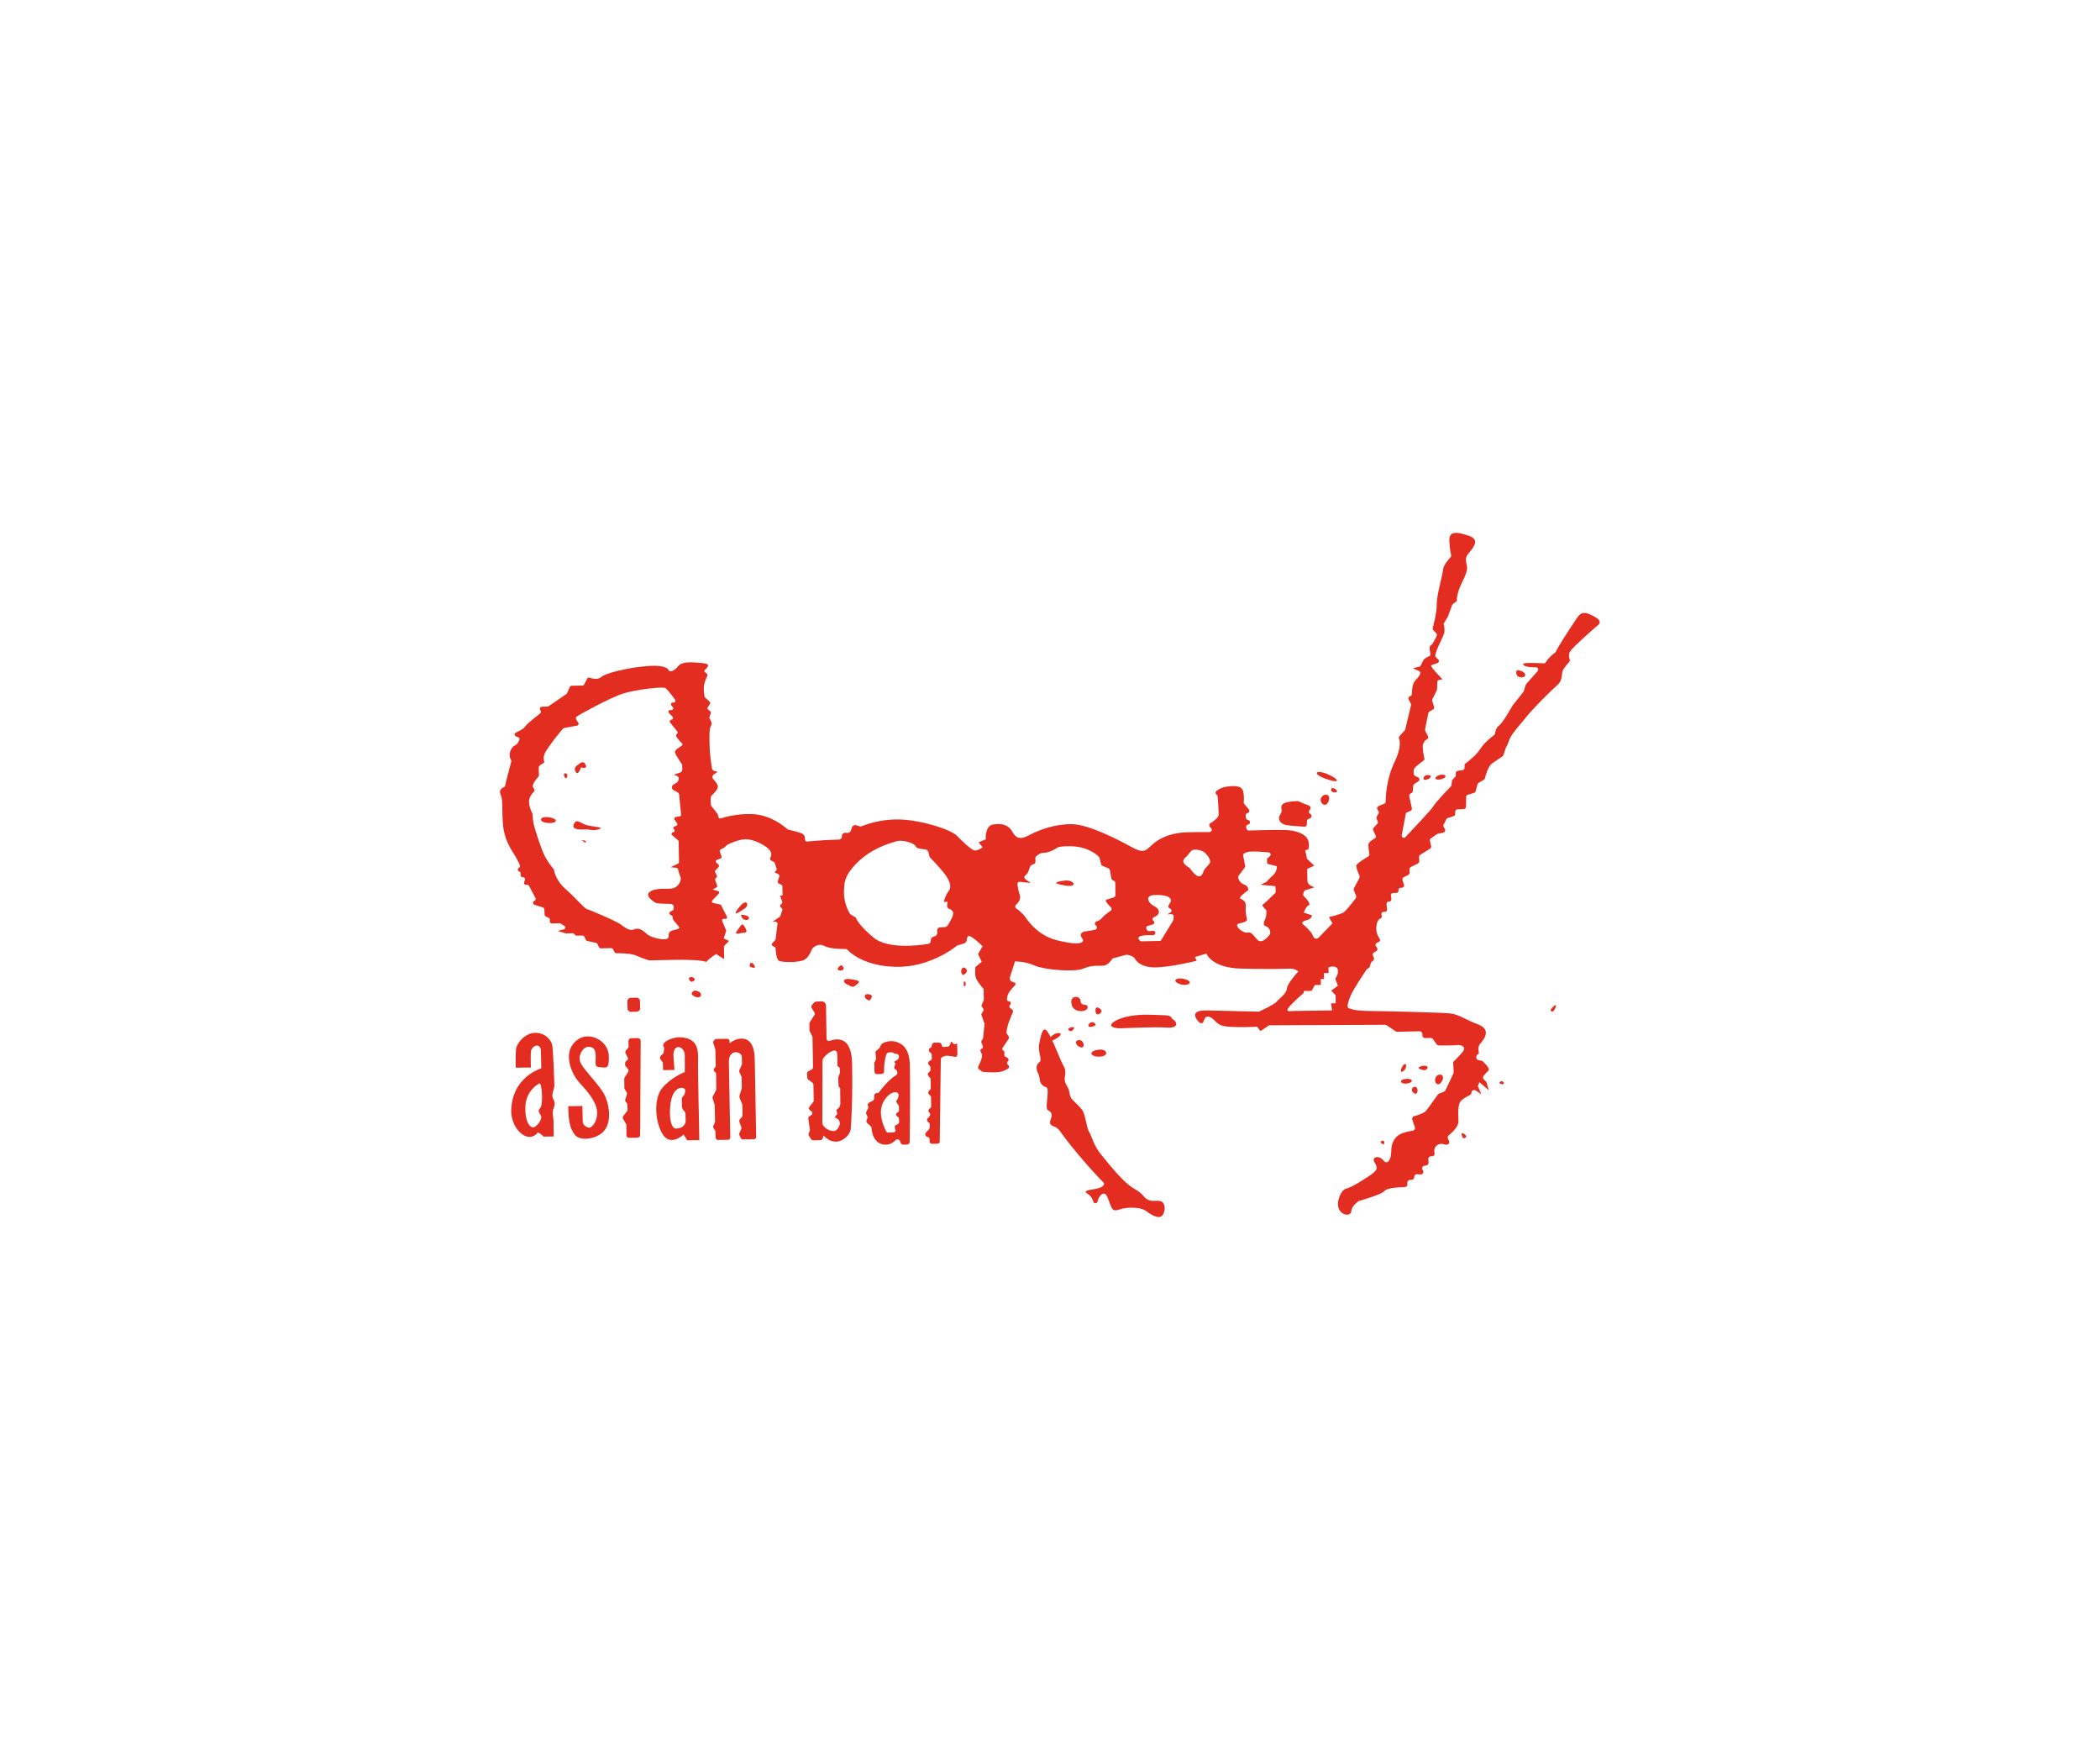 <?xml version="1.0" encoding="utf-8"?>
<!-- Generator: Adobe Illustrator 22.1.0, SVG Export Plug-In . SVG Version: 6.00 Build 0)  -->
<svg version="1.1" id="Layer_1" xmlns="http://www.w3.org/2000/svg" xmlns:xlink="http://www.w3.org/1999/xlink" x="0px" y="0px"
	 viewBox="0 0 1200 1000" style="enable-background:new 0 0 1200 1000;" xml:space="preserve">
<style type="text/css">
	.st0{fill:none;}
	.st1{fill:#E22D20;}
</style>
<path class="st0" d="z"/>
<g>
	<g>
		<path class="st1" d="M909.2,351.3c-6-2.8-6.9,0.1-10.1,4.8c-3.1,4.7-8.2,12.4-10.2,16.5c-0.1,0.2-0.3,0.3-0.4,0.4
			c-2.9,1.9-4.5,4.3-5.2,5.4c-0.3,0.4-0.7,0.6-1.1,0.6c-2.7-0.1-11.6-0.6-11.8,0.3c-0.3,1,2.3,1.9,5.2,1.9c0.9,0,1.7,0.1,2.3,0.1
			c1,0.1,1.4,1.3,0.8,2.1c-2.3,2.6-6.7,7.4-6.9,8l-1.1,3.5c-0.1,0.1-0.1,0.3-0.2,0.4l-2.6,3.3l-3.5,4.4c-0.1,0.1-0.1,0.1-0.1,0.1
			c-0.5,0.9-5.6,10-7.7,11.4c-1.7,1.2-2.2,3.6-2.3,4.7c-0.1,0.3-0.3,0.6-0.5,0.8c-1.3,0.9-5.5,4.1-8,8c-2.5,3.8-6.9,7.1-8.4,8.2
			c-0.3,0.3-0.6,0.6-0.5,1.1v1.4c0,0.6-0.4,1.2-1.1,1.3l-2.8,0.4c-0.6,0.1-1.1,0.6-1.1,1.3v1.3c0,0.3-0.1,0.7-0.4,0.9l-1.5,1.6
			c-0.2,0.2-0.3,0.4-0.3,0.7l-0.3,2.4c0,0.3-0.1,0.5-0.3,0.7c-1.6,1.6-9.3,9.7-10,11.3c-0.6,1.3-10.9,12.3-16,17.7
			c-0.9,0.9-2.4,0.1-2.1-1.1l2.3-12.2c0.1-0.4,0.3-0.8,0.8-0.9l1.9-0.8c0.6-0.3,0.8-0.8,0.8-1.4l-1.5-7c-0.1-0.6,0.1-1.1,0.6-1.4
			l0.8-0.5c0.4-0.2,0.6-0.6,0.6-1l0.3-3.2c0.1-0.4,0.3-0.8,0.6-0.9l2.3-1.5c0.8-0.5,0.8-1.8-0.1-2.2l-1.8-0.9
			c-0.3-0.2-0.6-0.5-0.7-0.9c-0.2-1-0.4-3.1,1.1-4.3c1.4-1.3,3.4-2.8,4.5-3.6c0.4-0.3,0.6-0.8,0.4-1.3c-0.3-1.3-0.9-4.1-0.9-6.6
			c-0.1-2.3,1.5-3.7,2.6-4.4c0.6-0.4,0.7-1.1,0.4-1.6c-0.7-1.2-1.7-3.1-1.7-3.6c0-0.6,1.5-7.6,1.9-9.6c0.1-0.3,0.3-0.6,0.6-0.8
			l2.1-1.3c0.5-0.3,0.8-0.9,0.6-1.4l-1.1-3.5c-0.1-0.3-0.1-0.6,0.1-0.9l2.6-5.3c0.1-0.2,0.1-0.3,0.1-0.6l0.1-3.9
			c0-0.6,0.4-1.1,1.1-1.2l1.9-0.4c0,0-6.9-7-6.5-7.8c0.2-0.4,1.9-0.9,3.5-1.4c1-0.3,1.3-1.6,0.4-2.3c-0.6-0.4-1.1-0.9-1.4-1.4
			c-1-1.4,3.8-10.2,4.7-12.7c0.8-1.9,0.3-4.6,0-5.7c-0.1-0.3,0-0.6,0.2-0.9l2.1-3.5c0.1-0.1,0.1-0.1,0.1-0.2l2.4-6.5
			c0.1-0.3,0.3-0.4,0.4-0.6l1.8-1.3c0.4-0.3,0.6-0.7,0.5-1.2c-0.1-0.7,0.1-2,0.9-4.8c1.6-5.5,6-10.7,4.7-15.2
			c-1.3-4.4,0.4-5.5,2.3-7.9c1.9-2.5,5.1-6.5-1.1-8.6c-6.2-2.1-11.2-3-11.1,2.4c0.1,4.1,0.7,7.4,1,8.7c0.1,0.4,0,0.8-0.3,1.1
			c-1.1,1.3-4.2,4.8-4.3,7.2c-0.2,3-3.7,14.6-3.6,19.8c0.1,4.3-1.7,11.3-2.3,13.5c-0.1,0.4,0,0.9,0.3,1.2l1.7,1.8
			c0.4,0.4,0.4,0.9,0.3,1.4c-0.7,1.5-2.2,4.9-3.4,5.5c-1.1,0.6-0.6,3.1-0.2,4.7c0.2,0.6-0.1,1.2-0.7,1.5c-1.1,0.5-2.8,1.3-3.2,2.1
			c-0.5,0.9-1.3,2.4-1.6,3.2c-0.2,0.3-0.5,0.6-0.8,0.7l-3.8,0.9l3.6,1.6c0.6,0.3,0.9,1.1,0.6,1.7c-0.4,0.9-1.3,2.3-2.6,3.5
			c-1.9,1.8-2.1,6.2-2.1,7.9c0,0.5-0.3,0.9-0.7,1.1l-0.6,0.3c-0.6,0.3-0.9,1.1-0.6,1.7l1.3,2.4c0.1,0.3,0.2,0.6,0.1,0.9l-3.3,13.8
			c-0.1,0.3-0.1,0.4-0.3,0.6l-3,3.3c-0.3,0.4-0.4,0.9-0.3,1.3c0.6,1.4,1.4,5.4-2.6,13.7c-4.5,9.3-5,19.6-5,22.5
			c0,0.5-0.3,0.9-0.8,1.1l-3.3,1.4c-0.7,0.3-1,1.2-0.6,1.8l0.6,1.1c0.3,0.4,0.3,0.9,0,1.3l-1,1.8c-0.2,0.3-0.2,0.8-0.1,1.1l0.7,1.6
			c0.2,0.4,0.1,1-0.3,1.4l-2.1,2.3c-0.4,0.4-0.4,0.9-0.2,1.4l1.4,3c0.3,0.6,0.1,1.3-0.5,1.6c-1.3,0.8-3.5,2.2-3.6,3.2
			c-0.2,1.1,0.3,4.3,0.5,5.8c0.1,0.5-0.1,1-0.6,1.3c-1.9,1.1-6.9,4.2-6.9,5.4c0,1.2,1.3,4.5,1.9,5.8c0.1,0.3,0.1,0.8-0.1,1.1
			l-3.1,5.9c-0.2,0.3-0.2,0.7-0.1,1.1l1.3,3.2c0.2,0.4,0.1,0.9-0.1,1.3c-1.4,1.8-5.7,7.6-7.5,8.5c-2.2,1-7.9,2.4-7.9,2.4l2,3.6
			l-8,8.2c-0.8,0.8-2.3,0.6-2.8-0.4c-0.4-0.7-0.7-1.4-1-2c-0.8-1.7-5.3-5.6-5.3-5.6s-1.1-1.2,2.2-2c3.2-0.8,3.2-2.8,3.2-2.8
			l-4.7-1.6c0,0,1.2-3.5,2.9-4.2c1.7-0.8-3.3-5.7-3.3-5.7s0.2-2.7,1.6-3c1.5-0.3,5-1.6,5-1.6s-4-0.9-4.1-3.6
			c-0.1-2.7-0.1-6.9-0.1-6.9l4-1.8l-4.1-3.9l-1.1-4.9l1.8-0.5c0,0,0.9-2-0.1-5.2c-1.1-3.2-6-5.8-13.7-5.9
			c-6.3-0.1-16.7,0.2-20.2,0.3c-0.7,0-1.3-0.5-1.4-1.2l-0.1-0.8c-0.1-0.7,0.4-1.3,1.1-1.4s1.1-0.8,1.1-1.3c0-0.5-0.3-1-0.9-1.2
			l-0.5-0.2c-0.4-0.1-0.8-0.6-0.9-1l-0.2-1.3c-0.1-0.6,0.3-1.3,0.9-1.5l0.3-0.1c0.9-0.3,1.2-1.4,0.6-2.1l-2.6-3.1
			c-0.3-0.3-0.3-0.6-0.3-1c0.1-0.9,0.3-3-0.2-5.6c-0.6-3.7-4-3.9-9.2-3.3c-3.1,0.4-5.1,1.6-6.2,2.5c-0.6,0.5-0.6,1.4-0.1,1.9
			l0.4,0.4c0.3,0.3,0.4,0.5,0.4,0.9c0.1,1.8,0.6,7.7,0.6,10.1c0.1,1.9-2.9,4-4.8,5.2c-0.8,0.5-0.8,1.5-0.2,2.1l0.6,0.6
			c0.9,0.8,0.3,2.3-0.9,2.3c-3.5,0-9,0-12.1,0.1c-4.9,0.1-11.8,0.9-17.9,5c-6.1,4.1-5.8,8.2-14,3.7c-8.2-4.5-24.4-12.9-34.1-13.3
			c-9.6-0.3-18.9,3.1-24.6,6.1c-5.6,3.1-7.9,1.9-10.1-2.1c-2.3-3.9-6.3-4.6-10.9-3.8c-4.7,0.8-4.1,8.5-4.1,8.5l-4.1,1.6l2.3,2.9
			c0,0-3.1,2.5-5.2,1.6c-2-0.9-6-4.6-9.5-8.2c-3.5-3.6-20.4-9-32.9-9.3c-10.6-0.3-19,2.9-21.4,3.8c-0.4,0.2-0.9,0.2-1.3,0.1
			l-1.9-0.6c-1-0.3-2.1,0.2-2.5,1.3l-0.6,1.8c-0.3,0.8-1.1,1.3-1.9,1.3l-1.2-0.1c-1.1-0.1-2.1,0.9-2,2c0,1.1-0.8,1.9-1.8,1.9
			c-2.6,0.1-7,0.3-7.7,0.3c-0.8,0-7.5,0.6-10.4,0.8c-0.7,0.1-1.2-0.5-1.2-1.1c0.1-1.2-0.2-2.9-2-3.6c-2.6-1-6.5-1.8-7.5-2.1
			c-0.2,0-0.3-0.1-0.4-0.2c-1.3-1.1-9.1-7.9-19.2-8.6c-8.7-0.6-16.3,1.5-19.2,2.4c-0.5,0.2-1.1-0.2-1.1-0.7c-0.1-0.8-0.4-1.8-1.4-3
			c-2-2.5-3-3.5-3-4.2l-0.1-3.8c0-0.5,0.2-1.1,0.6-1.4c1.2-1.1,3.6-3.5,3.5-5.2c-0.1-1.2-1.4-2.8-2.5-4c-0.9-0.9-0.7-2.3,0.4-3
			l2-1.3l-2.1-0.6c-0.6-0.3-1.1-0.8-1.2-1.5c-0.4-2.5-1.3-8.8-1.3-12.4c-0.1-4.7-0.4-10.1,0.8-11.9c0.9-1.3-0.2-3.3-0.8-4
			c-0.2-0.3-0.2-0.6-0.1-0.9l0.8-2.3c0.1-0.4,0-0.9-0.4-1.1l-1.1-0.8c-0.4-0.3-0.6-0.9-0.3-1.3l1.3-2c0.3-0.4,0.2-0.9-0.2-1.3
			l-2.6-2.4c-0.1-0.1-0.3-0.3-0.3-0.5c-0.2-1-0.8-4.5-0.1-7.4c0.6-2.2,1.3-3.7,1.7-4.5c0.2-0.4,0.1-0.9-0.3-1.2l-1-0.8
			c-0.5-0.4-0.5-1.1,0-1.5c1.4-1.1,3.5-3.3-1.1-3.7c-6.2-0.6-11.4-1.1-14,1.4c-0.1,0-0.1,0.1-0.1,0.1c-1.3,1.9-4.6,4.3-5.5,2.6
			c-0.9-1.7-4.1-3.3-13.8-2.3c-9.6,0.9-22.4,3.8-24.8,6.1c-1.8,1.7-5.2,0.9-6.8,0.4c-0.5-0.2-1.1,0.1-1.3,0.6l-1.7,3.3
			c-0.2,0.4-0.6,0.6-1,0.6l-6.2,0.1c-0.4,0-0.8,0.3-1,0.7l-1.5,3.5c-0.1,0.2-0.3,0.4-0.4,0.5l-10.2,7c-0.2,0.1-0.4,0.2-0.6,0.2
			l-3.3,0.1c-0.8,0-1.4,0.9-1,1.6l0.4,0.8c0.3,0.5,0.1,1.1-0.3,1.4c-1.9,1.5-7.4,5.7-8.6,7.5c-0.8,1.3-3.4,2.6-5.4,3.5
			c-0.9,0.4-0.9,1.7,0.1,2.1l1.3,0.5c0.6,0.2,0.9,0.8,0.7,1.4c-0.4,1.1-1.1,2.7-2.4,3.2c-1.9,0.8-4.5,4.6-2.3,8.6
			c0.1,0.2,0.1,0.4,0.1,0.6c-1.4,5-3.2,12.3-3.6,14.1c-0.1,0.3-0.3,0.5-0.6,0.6c-3.3,1.5-2.3,3.4-1.5,5.5c0.8,2.2,0.4,9.6,0.8,14.1
			c0.3,4.5,0.9,9.9,5.5,17.2c2.8,4.4,3.8,6.7,4.3,7.9c0.2,0.5,0,1.1-0.5,1.4l-0.1,0.1c-0.8,0.4-0.8,1.6,0.1,2l0.3,0.1
			c0.4,0.2,0.6,0.6,0.6,1v1.1c0,0.6,0.5,1.1,1.1,1.1h0.3c0.8,0,1.3,0.8,1.1,1.4l-0.5,1.5c-0.3,0.8,0.3,1.4,1.1,1.4h0.7
			c0.4,0,0.8,0.3,1,0.6l3.7,7c0.3,0.6,0,1.4-0.6,1.6c-0.5,0.2-0.8,0.6-0.8,1.1c0,0.4,0.3,0.9,0.8,1.1l4.9,1.6
			c0.4,0.1,0.8,0.6,0.8,1.1l0.1,3c0,0.4,0.3,0.8,0.6,1l1.8,0.8c0.4,0.2,0.6,0.6,0.6,1v1.1c0,0.6,0.5,1.1,1.1,1.1l4.5-0.1
			c0.3,0,0.4,0.1,0.6,0.2l2.1,1.3c0.8,0.5,0.6,1.8-0.3,2l-3.5,0.9l4.3,1.3c0.1,0.1,0.3,0.1,0.4,0.1l3.8-0.1c0.3,0,0.6,0.1,0.8,0.3
			l0.8,0.8c0.2,0.2,0.5,0.3,0.8,0.3l3.3-0.1c0.4,0,0.8,0.3,1,0.6l0.9,1.9c0.1,0.3,0.4,0.5,0.8,0.6l5,1.1c0.3,0.1,0.6,0.3,0.8,0.6
			l0.9,1.9c0.2,0.4,0.6,0.6,1,0.6l6-0.1c0.4,0,0.8,0.3,1,0.6l0.9,1.7c0.2,0.4,0.6,0.6,1,0.6c2.1,0,8.7,0.1,11.2,1.3
			c3,1.4,7.5,2.8,7.5,2.8s7.4-0.1,14.8-0.3c0,0,14.8-0.3,17.8,1.2c2.9-3,5.8-4.5,5.8-4.5l4.5,2.9l-0.1-7.4l2.9-3l-3-1.4l1.4-4.5
			l-2.3-5.5c-0.3-0.7,0.4-1.4,1.1-1.3l0.5,0.1c0.8,0.3,1.4-0.6,1.1-1.3l-2-3.9l-1.3-2.6c-0.1-0.3-0.4-0.4-0.6-0.4l-4-0.9
			c-0.7-0.1-0.9-1-0.4-1.5l3.6-3.8c0.5-0.5,0.3-1.3-0.4-1.5l-3.1-0.9l2.2-1.2c0.4-0.2,0.6-0.7,0.4-1.1l-1.1-3.1
			c-0.1-0.3-0.1-0.7,0.2-0.9l0.6-0.6c0.3-0.3,0.3-0.7,0.1-1.1l-0.9-1.8c-0.2-0.4-0.1-0.8,0.1-1.1l1.8-1.9c0.4-0.4,0.3-0.9,0-1.3
			l-1.3-1.3c-0.5-0.5-0.3-1.3,0.3-1.5l2.1-0.8c0.5-0.2,0.8-0.7,0.6-1.2l-1-2.8c-0.1-0.4,0-0.9,0.4-1.1l2.1-1.1
			c0.1,0,0.2-0.1,0.3-0.2l1.3-1.3c0.1-0.1,0.1-0.1,0.3-0.2c0.9-0.4,6.1-3,10.2-3.1c4.5-0.1,10.4,2.8,13.5,5.7
			c1.9,1.9,1.4,3.8,0.8,4.9c-0.3,0.6-0.1,1.3,0.5,1.6l1.3,0.6c0.3,0.1,0.5,0.4,0.6,0.6l1.2,3.3c0.1,0.4,0.1,0.9-0.3,1.2l-0.9,1
			l2.1,1c0.5,0.3,0.8,0.8,0.6,1.4l-0.8,2.6c-0.2,0.6,0.1,1.1,0.6,1.4l1.4,0.7c0.4,0.2,0.6,0.6,0.6,1l0.1,5.2h-1.5l1.3,3.5
			c0.2,0.6-0.1,1.1-0.6,1.4c-0.4,0.2-0.6,0.6-0.6,1.1c0,0.4,0.3,0.8,0.7,1c0.4,0.2,0.6,0.6,0.6,1c0,0.1,0,0.3-0.1,0.4l-1,3.1
			c-0.1,0.3-0.3,0.4-0.4,0.6l-4.1,2.8h1.6c0.7,0,1.3,0.6,1.2,1.3l-1.1,8.7c-0.1,0.3-0.1,0.5-0.3,0.6l-1.5,1.6
			c-0.6,0.6-0.4,1.5,0.3,1.8l0.9,0.4c0.4,0.2,0.6,0.6,0.6,1c0.1,1.6,0.4,5.5,1.6,6.7c1.5,1.4,11.9,1.3,14.8-0.3
			c2.6-1.4,4-5.2,4.3-5.9c0-0.1,0.1-0.2,0.1-0.3c0.5-0.6,3.2-3.6,6.9-1.8c3.4,1.8,9.9,1.8,12.2,1.8c0.5,0,0.9,0.2,1.3,0.6
			c2,2.1,10.2,9.2,27.5,9.6c18.6,0.4,32.7-10.2,34.8-12c0.2-0.1,0.4-0.3,0.7-0.3l3.6-1.1c0.8-0.3,1.3-0.9,1.4-1.7
			c0.1-1.2,0.4-2.7,1.6-2.5c1.9,0.4,7.5,5.8,7.5,5.8l-2.6,4.5l2.1,4.4l-3.6,3c0,0-0.4,3.4,0.1,5.7c0.4,1.9,3.4,5.5,4.3,6.5
			c0.2,0.2,0.3,0.4,0.3,0.7l0.1,5.8c0,0.2,0,0.3-0.1,0.4l-1.1,2.5c-0.2,0.3-0.1,0.8,0.1,1l0.8,1.3c0.3,0.4,0.3,0.8,0,1.2l-0.9,1.4
			c-0.2,0.3-0.3,0.6-0.1,1l1.6,4.7c0.1,0.1,0.1,0.3,0.1,0.4l-0.8,7.9c0,0.2-0.1,0.3-0.1,0.4l-0.8,1.3c-0.2,0.3-0.2,0.6-0.1,0.9
			l0.8,2.1c0.2,0.5,0,1.1-0.5,1.4l-0.3,0.2c-0.6,0.3-0.7,1-0.4,1.6c0.4,0.7,0.9,1.6,0.8,2.6c-0.1,1.4-1.5,4.5-2.2,6
			c-0.2,0.5-0.1,1.1,0.4,1.4l1.8,1.3c0.1,0.1,0.3,0.2,0.5,0.2c1.4,0.1,7.5,0.7,10.8-0.2c1.9-0.6,3.1-1.3,3.8-1.9
			c0.5-0.5,0.4-1.4-0.2-1.8l-0.1-0.1c-0.6-0.4-0.7-1.1-0.3-1.7l0.4-0.5c0.4-0.5,0.3-1.3-0.3-1.7l-1.3-0.8c-0.4-0.2-0.6-0.6-0.6-1.1
			l0.1-1.3c0-0.3-0.1-0.6-0.3-0.8L573,600c-0.3-0.4-0.3-0.9-0.1-1.3l3.5-5.2c0.3-0.4,0.3-0.9,0-1.3l-1.1-1.7
			c-0.1-0.2-0.2-0.5-0.2-0.8c0.2-1.1,0.6-3.9,1.6-6.3l2.1-5.2c0.2-0.4,0.1-1-0.3-1.3l-1.3-1c-0.6-0.4-0.6-1.3,0-1.8
			c0.3-0.3,0.4-0.6,0.4-0.9c0-0.5-0.3-0.9-0.8-1.1l-0.6-0.1c-0.5-0.1-0.9-0.6-0.8-1.2c0.1-0.9,0.3-2.2,0.9-3.3
			c0.9-1.8,3.9-4.8,3.9-4.8v-1.3c0,0-4-0.2-3-3.4s2.8-8.7,2.8-8.7s5.9-0.1,11.1,2.3s22.6,4,27.9,1.8c5.4-2.3,8.6-1.4,11.6-1.7
			c3-0.3,5.1-4.1,5.1-4.1s5.9-1.5,7.4-2c1.4-0.5,4.7,0.9,5.2,1.8c0.5,0.9,2.8,5.2,11.4,5.3c8.7,0.1,24.1-3.8,24.1-3.8l-1-2.1l6.6-2
			c0,0,2.8,8.2,19.9,8.6c17,0.4,25,0.1,27.9,0c2.8-0.1,4.7,1.6,4.7,1.6s-6.3,6.8-6.5,9.7c-0.2,3-4.3,5.7-5.8,7.5
			c-1.4,1.8-10.2,5.8-10.2,5.8s-23.7-0.6-29.4-0.7c-5.7-0.1-7.1,1.1-7.1,2.8s3.8,7.1,5,3.1c1.1-4,4.1-2.3,6.4,0.1
			c2.3,2.5,4.3,3.4,12.4,3.5c8.2,0.1,11.6-0.2,11.6-0.2l2,2.5l4.9-3.3l66.3-0.3c0.3,0,0.6,0.1,0.9,0.3l5.1,3.4
			c0.3,0.2,0.6,0.3,0.9,0.3l12.8-0.3c0.8,0,1.5,0.6,1.6,1.5v0.9c0,0.8,0.7,1.5,1.6,1.5l3.1-0.1c0.5,0,1,0.3,1.3,0.6l2.2,3.1
			c0.3,0.4,0.8,0.6,1.2,0.6c2.1,0,8.2,0.1,10.2-0.2c2.5-0.3,6.2,0.9,3,4.4c-2.2,2.5-3.8,4.1-4.6,4.8c-0.3,0.3-0.5,0.8-0.4,1.2
			l0.3,4.8c0,0.3-0.1,0.5-0.1,0.8l-4.6,9.8c-0.2,0.3-0.4,0.6-0.8,0.8l-2.8,1.1c-0.3,0.1-0.5,0.3-0.7,0.5c-1.1,1.5-5.1,7.2-6.6,9.1
			c-1.2,1.6-4.8,2.7-7,3.3c-0.9,0.2-1.3,1.1-1.1,1.9l1.5,4.5c0.3,0.9-0.3,1.8-1.2,1.9c-1.9,0.3-5,0.9-7,1.9c-3.2,1.5-5.3,5-5.3,9.7
			c0.1,4.7-2.1,8.4-4.6,5.3c-2.5-3.1-7-1.9-4.9,1.3c2,3.2,1.8,4.5-3.6,8c-5.3,3.5-10,6.3-12.7,6.9s-5.8,7.2-4.2,11.4
			c1.6,4.1,7,4.6,7.2,1.4c0.2-2.8,3.3-5,4.1-5.6c0.1-0.1,0.3-0.2,0.4-0.2c1.7-0.5,12.7-3.6,14.5-5.7c1.5-1.8,8.4-2.1,11.6-2.2
			c0.8,0,1.5-0.7,1.4-1.6v-0.9c0-0.8,0.6-1.5,1.5-1.6h0.9c0.7,0,1.3-0.5,1.4-1.2l0.2-0.8c0.1-0.7,0.8-1.3,1.5-1.2l2.1,0.1
			c1.3,0.1,2-1.5,1.2-2.5c-0.3-0.3-0.4-0.6-0.4-0.9c0-0.8,0.6-1.5,1.4-1.6l0.9-0.1c0.8-0.1,1.5-0.8,1.4-1.6l-0.1-2.1
			c-0.1-0.9,0.6-1.6,1.5-1.6h0.6c1,0,1.8-0.9,1.4-1.9c-0.1-0.4-0.2-1.1-0.1-1.8c0.7-3.5,4.1-3.5,4.9-3.3c0.3,0.1,1,0.3,1.8,0.4
			c1.2,0.3,2.2-1,1.7-2.1l-0.6-1.4c-0.3-0.6-0.1-1.4,0.4-1.8c1.8-1.5,5.7-5,5.6-8c-0.1-4-0.7-10.1,1.8-12.1c1.6-1.4,3.6-2.4,4.7-2.9
			c0.6-0.3,0.9-0.8,0.9-1.4l0,0c0-1.3,1.4-1.9,2.4-1.3l3.3,2.2l-1.8-4.1c-0.2-0.4-0.2-0.8,0-1.2l0.7-1.6l5.3,4.6l-1.2-4.3
			c-0.1-0.3-0.2-0.5-0.4-0.7l-1.2-1.2c-0.6-0.6-0.6-1.4-0.1-2.1c0.8-0.9,1.9-2.2,2.7-2.9c1.2-1.1-2.1-4.3-3.2-5.3
			c-0.2-0.2-0.4-0.3-0.8-0.4l-1.7-0.3c-0.8-0.2-1.3-0.9-1.2-1.7c0.1-0.8,0.4-1.6,1.1-1.8c1.2-0.3-1.3-3.2,1.4-6.2
			c2.6-3,5.8-8-1.7-10.8c-7.5-2.8-10.2-5.5-15.9-6.2c-5.7-0.6-39-1.3-46.7-1.4c-7.7-0.1-11.1-1.3-11.6-2c-0.5-0.8,0.4-5.2,3.5-10.4
			c3.1-5.2,7.2-11.3,7.2-11.3l1.4-1c0.2-0.2,0.4-0.4,0.4-0.6l0.7-2.2c0.1-0.3,0.2-0.4,0.4-0.6l0.9-0.7c0.4-0.4,0.6-0.9,0.4-1.4
			l-0.6-1.7c-0.2-0.6,0-1.2,0.6-1.5l1.4-0.8c0.6-0.4,0.8-1.2,0.4-1.8l-0.7-1.1c-0.4-0.7-0.1-1.6,0.7-1.9l0.8-0.3
			c0.8-0.3,1.2-1.3,0.7-1.9c-1-1.4-2.3-3.9-1.9-7.2c0.4-3.1,1.4-4.1,2.3-4.4c0.6-0.3,1-0.9,0.8-1.6l-0.2-0.6
			c-0.3-0.8,0.4-1.6,1.2-1.6h0.7c0.8,0,1.3-0.6,1.3-1.4l-0.3-3.1c-0.1-0.8,0.5-1.4,1.3-1.4h0.2c0.8,0,1.3-0.7,1.3-1.4l-0.3-2.1
			c-0.1-0.8,0.5-1.4,1.3-1.4h1.8c0.8,0,1.4-0.8,1.2-1.5c0-0.1,0-0.1,0-0.2c0-0.7,0.6-1.3,1.3-1.3h0.7c0.9,0,1.4-0.9,1.2-1.7
			l-0.9-2.7c-0.2-0.6,0.1-1.3,0.7-1.6l2.6-1.3c0.4-0.2,0.8-0.7,0.8-1.2l-0.1-2.1c0-0.5,0.3-0.9,0.7-1.2l4.2-2.1
			c0.4-0.3,0.7-0.7,0.7-1.2l-0.1-2.6c0-0.4,0.3-0.9,0.6-1.1l5.7-3.5c0.4-0.3,0.7-0.8,0.6-1.4l-0.7-3.2c-0.1-0.5,0.1-1,0.5-1.3
			l3.5-2.4c0.1-0.1,0.3-0.2,0.4-0.2l3.3-0.7c0.8-0.2,1.3-1.1,0.9-1.8l-0.8-1.6c-0.2-0.4-0.2-0.8,0-1.1l1.6-3.2
			c0.1-0.3,0.4-0.5,0.8-0.6l3.3-1.1c0.5-0.2,0.8-0.6,0.9-1.1l0.1-1.6c0.1-0.7,0.6-1.2,1.3-1.2l3.5-0.1c0.7,0,1.3-0.6,1.3-1.3
			l0.1-5.7c0-0.6,0.4-1.1,0.9-1.2l3.6-1.1c0.4-0.1,0.8-0.4,0.9-0.9l1.1-4c0.1-0.3,0.3-0.6,0.6-0.8l3-1.8c0.3-0.2,0.5-0.4,0.6-0.8
			c0.4-1.7,1.9-7,4.1-8.5c2.1-1.4,5-3.4,6-4.1c0.3-0.2,0.4-0.4,0.5-0.7l1.3-4c0-0.1,0.1-0.1,0.1-0.2c0.3-0.4,1.3-2.5,2.3-5.2
			c1.2-3,6-8.2,9.9-13c3.9-4.8,13.8-14.6,17.2-17.6c3.4-3,2.1-6.5,3.3-8.7c0.9-1.6,2.6-3.5,3.5-4.5c0.3-0.3,0.4-0.8,0.3-1.3
			c-0.4-1.1-0.8-3.1,0.2-4.7c1.4-2.3,11.4-11.1,14.8-14.1C915.2,355.9,915.2,354.2,909.2,351.3z M389.6,426
			c-1.1,0.9-4.6,2.5-3.8,4.3c0.7,1.6,3.1,5.2,3.8,6.2c0.1,0.2,0.2,0.3,0.2,0.5l0.1,2.6c0,0.8-0.5,1.6-1.3,1.8l-3.7,1.3l1.5,0.4
			c1.1,0.3,1.8,1.5,1.3,2.6c-0.1,0.3-0.2,0.4-0.3,0.6c-0.1,0.5-1.3,1.3-2.5,1.9c-1.3,0.8-1.3,2.6,0.1,3.3l2.1,1.1
			c0.6,0.3,0.9,0.9,1,1.5l1.1,11.3c0.1,0.5-0.3,0.9-0.8,1l-2.4,0.4c-0.6,0.1-0.9,0.9-0.6,1.4l1.5,2.2c0.4,0.5,0.1,1.2-0.4,1.4
			l-1.1,0.4c-0.7,0.2-0.9,1.1-0.3,1.6l0.1,0.1c0.3,0.2,0.3,0.4,0.3,0.7c0,0.4-0.3,0.9-0.9,0.9c-0.8,0.1-1.2,1.1-0.6,1.6l3.5,3
			c0.2,0.2,0.3,0.4,0.3,0.7l0.2,11.8c0,0.4-0.2,0.7-0.5,0.8l-4.3,2.1l3.4,0.3c0.4,0.1,0.7,0.3,0.8,0.7c0.3,1.1,0.9,3.4,1.4,4.5
			c0.8,1.4-0.6,5.2-3.6,6.3c-3,1.2-8.7-0.4-13,1.7c-4.2,2.1-0.3,5,1.9,6.5c2.2,1.4,8.9,0.4,10.2,1.3c1.3,0.9,0.4,3.1,0.4,3.1
			l-1.8,1.1c-0.6,0.4-0.6,1.3,0.1,1.6c0.8,0.4,1.6,0.9,1.4,1.6c-0.3,1.3,1.9,3.1,3.5,5.2c1.4,2-3.7,1.4-5.2,3.1
			c-1.4,1.7,0.3,3-1.6,3.9c-1.8,0.9-9.2-0.6-11.5-2.8c-2.3-2.2-4.9-3.8-7.3-2.6s-5-1-8.2-3.2c-3.2-2.1-17-7.9-18.7-8.4
			s-6.5-6.5-12.4-11.6c-5.1-4.5-6.3-9.7-6.5-10.9c-0.1-0.2-0.1-0.3-0.3-0.5c-0.6-0.7-2.6-3.2-4.6-6.7c-2.3-4.2-5.6-14.9-6.4-17.9
			c-0.7-2.5-0.8-5.7-0.9-6.6c0-0.1-0.1-0.3-0.1-0.4c-0.4-0.8-2-4.1-1.9-7.2c0.1-2.3,1.8-4.3,2.8-5.3c0.4-0.4,0.4-1.1,0.1-1.5
			c-0.6-0.6-1.1-1.6-0.4-3c0.8-1.8,2.3-3.5,2.9-4.1c0.2-0.3,0.3-0.6,0.3-0.9c-0.1-1.1-0.3-3.6-0.1-4.7c0.3-0.8,1.4-1.5,2.4-1.9
			c0.5-0.2,0.8-0.8,0.6-1.3c-0.3-0.9-0.4-2.5,0.3-4.3c1.1-2.8,10.3-14.5,10.9-14.6c0.4-0.1,4.9-1,7.6-1.4c0.8-0.1,1.2-1.1,0.7-1.8
			c-0.9-1.1-1.8-2.6-1-3.3c1.4-1.1,19.2-10.9,26.8-13.3c7.5-2.3,23.1-4.1,24.2-3c1.1,1,3.7,4.3,4,4.7c0,0.1,0.1,0.1,0.1,0.1l1.3,1.9
			c0.4,0.6-0.1,1.5-0.8,1.5h-0.6c-0.8,0-1.3,0.9-0.8,1.6l0.9,1.1c0.5,0.6,0.1,1.6-0.8,1.6h-0.8c-0.9,0-1.3,1-0.7,1.6l2.1,2.2
			c0.2,0.2,0.3,0.4,0.3,0.7c0,0.5-0.4,1-0.9,1c-0.8,0-1.3,0.9-0.8,1.6l4.1,5.1c0.3,0.4,0.3,1-0.1,1.3c-0.5,0.4-0.9,1.1-0.3,1.9
			c1.1,1.4,2.3,2.9,2.3,2.9S390.8,425,389.6,426z M541.5,528.8c-0.4,0.5-0.9,0.8-1.6,0.9l-2.5,0.1c-1.1,0-2,0.9-1.9,2.1l0.1,1
			c0.1,0.9-0.6,1.8-1.4,2l-0.9,0.3c-0.8,0.3-1.4,0.9-1.4,1.8v0.5c0,0.9-0.7,1.7-1.6,1.8c-5.3,0.9-23,3.1-31.1-3.6
			c-7.4-6.2-9.4-9.7-9.9-10.9c-0.1-0.4-0.4-0.7-0.8-0.9l-2.3-1.4c-0.3-0.2-0.5-0.4-0.7-0.7c-0.9-1.6-4-7.4-3.1-14.8
			c-0.1-6.1,4.6-12.3,11.4-17.6s15.2-7.9,18.7-8.8c3.5-1,10.4,1.3,10.8,3c0.3,1.2,3.5,1.5,5.4,1.7c0.8,0.1,1.5,0.6,1.8,1.4l0.6,2.5
			c0.1,0.3,0.3,0.6,0.5,0.9c1,1,3.8,3.8,7,7.7c4,4.7,5.5,8.6,3.5,11.3c-2,2.6-2.8,6.2-2.8,6.2l2.2-0.1l-0.3,2.1
			c-0.1,1,0.6,1.9,1.5,2.1c0.8,0.2,1.5,0.7,1.9,1.8C545.2,522.8,542.7,526.9,541.5,528.8z M637.4,511.4c0,0.6-0.4,1.1-0.9,1.3
			c-1.4,0.4-3.8,1.1-4.5,1.5c-0.8,0.4,1.4,2.8,2.8,4.2c0.6,0.6,0.5,1.6-0.2,2c-1.5,1-3.8,2.7-4.8,4c-0.8,1-2.1,1.7-3.3,2.1
			c-1,0.4-1.1,1.7-0.3,2.3c0.4,0.3,0.6,0.7,0.6,1.1c0,0.6-0.4,1.2-1.1,1.3c-1.3,0.3-3,0.6-4.7,0.8c-3.9,0.4-4,2.3-2.5,4.3
			c1.5,2-1.4,3.5-7.7,2.3c-6.3-1.2-15.4-1.9-24.1-13.5c-1.8-2.9-4.4-5-6-6.1c-0.7-0.5-0.8-1.5-0.1-2.1c1.3-1.2,3-3.3,2.1-5.7
			c-0.8-2.2-1.1-4.5-1.3-6c-0.1-0.8,0.6-1.5,1.4-1.4l6.2,0.7l-3.1-2.2c-0.6-0.4-0.8-1.4-0.2-1.9l1.4-1.5c0.1-0.1,0.2-0.3,0.3-0.4
			l1.3-3.5c0.1-0.3,0.4-0.6,0.8-0.8l1.4-0.6c0.5-0.2,0.8-0.7,0.8-1.3l-0.1-1.9c0-0.3,0.1-0.6,0.3-0.9c0.7-0.8,2.4-2.3,4.8-2.3
			c2.8,0.1,6.9-2.5,7.9-3.1c0.2-0.1,0.3-0.2,0.5-0.2c1.1-0.2,5.4-0.8,10.6-0.1c6.2,0.8,12.3,4.8,12.7,6.6c0.3,1.3,0.6,2.6,0.8,3.4
			c0.1,0.4,0.4,0.7,0.8,0.9l3.4,1.4c0.4,0.2,0.7,0.6,0.8,0.9l0.9,5c0.1,0.4,0.4,0.8,0.8,0.9l0.6,0.3c0.5,0.2,0.8,0.7,0.8,1.2
			L637.4,511.4z M670.5,525.5c0,0.3-0.1,0.4-0.2,0.6l-6.7,10.9c-0.2,0.4-0.6,0.6-1,0.6l-10.8,0.2c-4.6-3.7,4.3-3.6,7-3.5
			c0.4,0,0.9-0.2,1.1-0.6l0.1-0.1c0.5-0.8-0.1-1.9-1.1-1.8l-2.3,0.2c-0.5,0-0.9-0.3-1.1-0.6l-0.4-0.6c-0.4-0.7,0-1.6,0.8-1.8
			l2.8-0.8c0.6-0.2,0.9-0.7,0.9-1.2c0-0.4-0.2-0.7-0.5-0.9c-0.8-0.6-0.6-1.8,0.3-2.1c1.5-0.6,3-1.6,2.8-3.3c-0.6-3.2-4.3-2.6-5.8-6
			c-1.6-3.5,3.4-3.8,8.4-3.1c3.7,0.5,4.3,2.1,4.3,3c0,0.3-0.1,0.4-0.2,0.7l-1.1,1.9c-0.4,0.6-0.1,1.4,0.4,1.7l0.6,0.3
			c0.8,0.4,0.9,1.6,0.1,2.1l-1.8,1.1l2.3-0.1c0.7,0,1.2,0.5,1.3,1.2L670.5,525.5z M687.9,497.4c-0.6,1.5-1.9,7.4-8.1-1.5
			c-4.5-2.7-4.3-4.3-2.3-6.1c2-1.7,2.9-4.1,4.5-4.3c1.7-0.3,5,0.3,6.5,1.7c1.5,1.4,2.8,3.1,3,4.8
			C691.9,493.6,688.4,495.9,687.9,497.4z M728.8,506.3l0.2,3.6c0,0-6.4,6.4-7.4,6.9c-1,0.5,2,3.2,2,3.2s0.3,3.3-0.6,5
			c-0.8,1.6-1.5,3.7,0.3,4.2c1.9,0.4,3.4,3.5,2.1,5c-1.3,1.5-4.5,5.4-7.1,2.5c-2.6-2.9-3.1-4.3-5.7-3.9s-7.7-4.2-4.8-5.1
			c2.6-0.8,5.3-0.9,4.7-3c-0.6-2.1-0.9-4.3-0.6-6.5c0.4-3.8-2.5-4.3-3.3-4.9s3.4-3.9,4.3-4.4s0.2-3-2.1-3.6c-2.3-0.7-3.9-3.9-3-5
			c0.9-1.1,3.8-5.1,3.8-5.1l-1.3-6.9c0,0,0.9-1.8,5.4-1.8c2.8-0.1,6.7,0.3,9.3,0.5c1.1,0.1,1.4,1.4,0.7,2.1l-1.7,1.6l0.1,2.8
			l5.5,1.4c0,0,0.4,2.7-2,5c-2.5,2.3-4,4-4,4l-3.3,1.6L728.8,506.3z M764.5,563.2l-3.8,2.8l2.5,2.6l0.1,4.6l-2.7,0.1l0.6,4
			l-21.9,0.3c-3,0.2-5.9,0.8-1.1-4c4.8-4.7,6.8-6.3,6.8-6.3v-1.1l4.5-0.1l1.8-3.3l3.5-0.1l-0.1-3.3l1.9-0.1l-0.1-3.3l2.7-0.1
			l-0.1-3.2c0,0,4.1-1.6,5.2,0.9c1.1,2.5-1.3,5.5-1.3,5.5L764.5,563.2z"/>
		<path class="st1" d="M684.8,502.6c-2.6-1.4-6.7-1.6-4,1.2c2.6,2.7,6,4.7,8.2,3.4c2.2-1.3,4.5-4.9,1.2-4.3
			C686.9,503.6,684.8,502.6,684.8,502.6z"/>
		<path class="st1" d="M741.8,457.7c1.2,0.6,4.2,1.8,6.2,2.6c0.9,0.4,1.2,1.5,0.5,2.3l-0.2,0.2c-0.6,0.7-0.4,1.8,0.4,2.2l0,0
			c1.1,0.6,0.9,2.1-0.2,2.6l-0.8,0.3c-0.6,0.2-0.9,0.8-0.9,1.4v1.6c0,0.8-0.7,1.5-1.5,1.4c-2.6-0.1-8.2-0.5-10.6-1
			c-3.3-0.7-4.9-3.5-3.1-6s-0.4-3.8,1.2-5.7C734.4,457.7,741.8,457.7,741.8,457.7z"/>
		<path class="st1" d="M867.7,382.9c4.5,0.9,5.1,4.1,1.6,4.1S865.7,382.5,867.7,382.9z"/>
		<path class="st1" d="M669.8,582.1c-1-2.5-3-1.9-11.4-2.3c-8.4-0.4-17,0.8-21.6,3.8c-4.7,3,0.6,4,3.5,3.9c3-0.1,20.7-0.9,26.7-0.4
			C672.9,587.6,673.5,584.2,669.8,582.1z"/>
		<path class="st1" d="M593.8,596.5c1.6-7.9,2.6-11.4,6-5c3.4,6.3,6,14.2,8,17.6c1.2,1.9,1.1,4.5,0.7,6.2c-0.3,1.6,0,3.1,0.8,4.5
			l0.8,1.4c0.4,0.6,0.6,1.3,0.8,2l0.4,2.1c0.3,1.4,1,2.7,2.1,3.6c1.5,1.4,3.6,3.5,4.9,5.1c2,2.7,2.6,10.6,4.1,12.8
			c1.5,2.2,2.3,7.4,6.7,12.7c4.3,5.3,13.1,16.5,19.1,19.7c2.6,1.4,4.3,3,5.4,4.3c1.4,1.8,3.6,2.8,5.8,2.6c1.6-0.1,3.5-0.1,4.4,0.4
			c2.3,1.2,2.3,6.2,0.1,8.2c-2.2,2-6.7-1.1-9.3-3c-2.6-1.9-10.1-2.3-14.5-0.8c-4.4,1.6-4.7-0.2-6-3.6c-1.3-3.5-2.1-5.9-3.8-5.3
			c-1.7,0.5-3.1,3.5-3.1,4.5c0,0.7-2,1.8-2.5-0.1c-0.5-2-1.9-3.6-3.7-4.7c-1.3-0.7-0.7-1.6,3.1-2.1c6.2-0.8,8-2.8,6-4.5
			c-1.9-1.6-17.2-18.4-24.5-29c-0.8-1.1-1.9-2-3.3-2.5c-3.1-1.1-2.4-2.6-1.7-4.6c0.8-2.3,0.3-3.7-1.8-4.7c-2-0.9,1.3-12.4-0.9-13.1
			c-1.9-0.6-3.6-1.9-3.8-4.7c-0.1-1-0.3-1.9-0.7-2.8c-1.7-3.5-1.3-5.4,0.5-6.8C595.9,605.7,592.9,600.8,593.8,596.5z"/>
		<path class="st1" d="M315.6,597.3c-0.6-3.1-4-7.3-9.9-7.2c-5.9,0.1-10.8,6.3-10.9,9.9c-0.2,3.6-0.1,10-0.1,10l8.7-0.1
			c0,0-0.2-3.5-0.1-8.2c0.1-4.7,5.7-6.2,5.8-1.3s0.2,10,0.2,10s-16.9,4.7-17.2,24.5c0.2,10.8,9.9,19,15.2,12.1
			c2,0.8,3.3,2.4,3.3,2.4l5.8-0.1c0,0-0.1-6-0.1-8.7c-0.1-2.7-0.9-4.9-0.1-7c0.8-2.1,1.2-3.6-0.1-5.8c-1.3-2.2,0.5-5.3,0.7-7.4
			C316.8,618.3,316.1,600.4,315.6,597.3z M308.8,632.9c-1.7,1.8-0.8,2.6,0.3,4.5c1.1,1.8-2.4,6.6-4.4,6.7c-2.1,0.1-4.8-3.5-4.5-11.8
			c0.4-8.3,5.8-12.1,7.7-13.1C309.7,617,310.5,631.1,308.8,632.9z"/>
		<path class="st1" d="M324.7,632l8.1-0.1c0,0,0.1,7,0.2,9s2.1,3.1,3.5,3.4c1.4,0.3,4.9-3.1,4.7-9c-0.3-5.8-5.5-11.8-10.1-16.7
			c-4.5-5-6.9-12.4-5.7-17.8c1.3-5.3,6.4-9.4,11.9-8.6c5.5,0.8,10.6,5.2,10.6,11.6c0,6.3-0.6,6.3-4.3,6c-3.8-0.3-3.3-0.6-3.2-5.6
			c0.2-5.1-1.6-6.2-4.4-6.1c-2.8,0.1-6.5,5.3-3.9,9.8s10.2,11.9,13,17c2.8,5.1,4.5,14.5,0.9,20.1c-3.5,5.7-14.1,7.4-17.4,3.5
			C325.4,644.6,324.8,639.3,324.7,632z"/>
		<path class="st1" d="M358,648.6l-0.1-5.8c0-0.3-0.1-0.5-0.2-0.8l-1.6-2.6c-0.3-0.6-0.3-1.3,0.1-1.8l2.1-2.7
			c0.2-0.3,0.3-0.6,0.3-0.9l-0.1-2.8c0-0.4-0.2-0.8-0.4-1.1l-0.4-0.4c-0.4-0.4-0.6-1-0.4-1.6l0.9-2.8c0.1-0.4,0.1-0.9-0.2-1.4
			l-0.9-1.4c-0.2-0.3-0.3-0.6-0.3-0.8l-0.1-5.3c0-0.3,0.1-0.6,0.3-0.9l1.9-3c0.4-0.6,0.3-1.3-0.1-1.8l-1.2-1.4
			c-0.3-0.3-0.4-0.6-0.4-0.9v-0.9c0-0.6,0.3-1.1,0.8-1.4l0,0c0.8-0.4,1.1-1.3,0.6-2.1l-1.1-2.1c-0.3-0.6-0.2-1.3,0.2-1.8l1.1-1.2
			c0.3-0.3,0.4-0.7,0.4-1.1l-0.1-3c0-0.8,0.7-1.6,1.5-1.6l3.9-0.1c0.9,0,1.6,0.7,1.6,1.6l-0.3,53.8c0,0.8-0.7,1.5-1.5,1.5l-4.9,0.1
			C358.7,650.1,358,649.5,358,648.6z"/>
		<path class="st1" d="M398.9,604.7c0.3-8.6-3.3-11.1-8.4-11.9c-4.5-0.8-8.7,1.4-9.6,1.9c-0.1,0.1-0.2,0.1-0.3,0.2l-1.1,1
			c-0.6,0.6-0.7,1.4-0.3,2.1c0.2,0.3,0.3,0.6,0.3,0.9c0,0.1,0,0.2,0,0.3l-0.3,2.1c-0.1,0.4-0.3,0.8-0.6,1l-0.9,0.8
			c-0.6,0.5-0.8,1.4-0.3,2.1l1.4,1.9l0.1,4.3l6.5-0.1l-0.6-8.8c0.3-6.8,6.4-4.5,6.5,0.2c0.1,4.6,0,9.8,0,9.8s-7.5,2.8-12.8,9
			c-5.3,6.3-4.1,20.2,0.4,26.9c4.6,6.7,11.7-0.2,11.7-0.2l2.1,3.3l6.9-0.1C399.7,651.3,398.7,613.2,398.9,604.7z M391.4,624
			c0,0.8-0.3,1.6-0.9,2.1l0,0c-0.6,0.5-0.9,1.3-0.9,2.1l0.1,4.1c0,0.6,0.3,1.2,0.6,1.7l0.8,0.9c0.4,0.4,0.6,1.1,0.6,1.7l0.1,4.1
			c0,0.3-0.1,0.7-0.2,0.9c-0.4,1.2-1.8,3.1-5.2,3.2c-4.5,0.1-4.3-14-1.9-19.3s7-4.3,7-2.8V624z"/>
		<path class="st1" d="M408.9,649.9l-0.1-3.4c0-0.2-0.1-0.4-0.2-0.6l-0.9-1.5c-0.2-0.4-0.3-0.8-0.1-1.2l0.9-1.9
			c0.1-0.2,0.1-0.4,0.1-0.6l-0.2-9.3c0-0.1,0-0.3-0.1-0.4l-1.1-3.5c-0.1-0.3-0.1-0.7,0.1-1l1.9-3.7c0.1-0.2,0.1-0.4,0.1-0.6
			l-0.1-8.7c0-0.5-0.3-0.9-0.7-1.1l0,0c-0.8-0.4-0.9-1.5-0.3-2.1l0.4-0.4c0.3-0.3,0.4-0.6,0.4-1l-0.2-9.1c0-0.1,0-0.3-0.1-0.4
			l-1.1-3.5c-0.1-0.4-0.1-0.8,0.2-1.1l0.4-0.6c0.3-0.3,0.6-0.6,1.1-0.6l6.3-0.1c0.7,0,1.3,0.6,1.3,1.3v1.3c0,0,3.3-3,7.4-2.7
			c4.1,0.3,6.9,3.8,7,12.1l0.8,44.1c0,0.7-0.6,1.3-1.3,1.3l-6.3,0.1c-0.5,0-1-0.3-1.2-0.8l-0.8-1.7c-0.1-0.3-0.2-0.7,0-1l1.1-2.6
			c0.1-0.3,0.1-0.6,0-0.9l-1.1-3.1c-0.1-0.4-0.1-0.9,0.2-1.3l1.3-1.5c0.2-0.3,0.3-0.6,0.3-0.8l-0.1-6c0-0.1-0.1-0.3-0.1-0.4
			l-1.5-3.8c-0.1-0.3-0.1-0.6-0.1-0.8l1.3-4.4c0.1-0.1,0.1-0.3,0.1-0.4l-0.1-5.8c0-0.2-0.1-0.3-0.1-0.5l-1.2-2.7
			c-0.1-0.3-0.1-0.8,0-1.1l1.4-3.1c0.1-0.2,0.1-0.4,0.1-0.6l-0.1-4c-0.1-3-7.5-4.7-7.4,3.1l0.8,43.1c0,0.7-0.6,1.3-1.3,1.3l-6.2,0.1
			C409.6,651.1,408.9,650.5,408.9,649.9z"/>
		<path class="st1" d="M358.6,576.2l-0.1-4.1c0-1.1,0.9-2,1.9-2l3.3-0.1c1.1,0,2,0.9,2,1.9l0.1,4.1c0,1.1-0.9,2-1.9,2l-3.3,0.1
			C359.6,578.2,358.6,577.3,358.6,576.2z"/>
		<path class="st1" d="M474.1,594.7c-0.8,0.3-1.8-0.3-1.8-1.3l-0.3-18.8c0-1.4-1.1-2.5-2.5-2.5l-2.7,0.1c-0.7,0-1.4,0.3-1.8,0.8
			l-1.1,1.3c-0.4,0.4-0.4,1.1-0.1,1.6l1.6,2.6c0.3,0.4,0.3,1,0,1.4l-2.7,4.2c-0.1,0.3-0.2,0.5-0.2,0.8l0.1,3.7
			c0,0.2,0.1,0.4,0.1,0.6l1.5,3c0.1,0.2,0.1,0.4,0.1,0.6l0.3,17c0,0.5-0.3,0.9-0.7,1.2l-2,1c-0.4,0.3-0.7,0.7-0.7,1.2l0.1,2.5
			c0,0.4,0.2,0.8,0.5,1.1l2.5,1.8c0.3,0.3,0.5,0.6,0.5,1.1l0.2,9c0,0.3-0.1,0.6-0.3,0.9l-2.2,2.8c-0.5,0.6-0.3,1.4,0.3,1.9l0.8,0.6
			c0.8,0.5,0.8,1.6,0.1,2.1l-1.3,0.9c-0.4,0.3-0.6,0.8-0.5,1.3l0.9,6.3c0.1,0.3,0,0.4-0.1,0.6l-0.6,1.6c-0.1,0.4-0.1,0.8,0.1,1.1
			l1.3,2.1c0.3,0.4,0.7,0.6,1.2,0.6l4.1-0.1c0.6,0,1.1-0.4,1.3-0.9l0.5-1.7c7.4,7.9,15.1,0.4,15.5-3.6c0.4-4,1.2-18,0.8-38
			C486.5,591.7,478,593.3,474.1,594.7z M480,612.3c0,0.5-0.1,0.9-0.3,1.4l-0.4,0.9c-0.2,0.4-0.3,0.9-0.3,1.4l0.2,4.8l0.9,0.9
			l0.1,8.9c0,1.1-0.5,2.1-1.4,2.8l-0.2,0.1c-0.6,0.4-0.8,1.2-0.4,1.8c0.1,0.2,0.2,0.4,0.2,0.7s-0.1,0.6-0.3,0.8l-1.1,1.5l1.6,1
			c0.1,0.1,0.1,0.1,0.2,0.1c0.7,0.6,1.1,1.5,1.1,2.5c0,0.4-0.1,0.9-0.3,1.3c-0.6,1.4-1.6,3-3.2,3c-3.1,0.1-6.5-2.6-6.5-4.7l0.1-35.3
			c0-0.8,0.3-1.5,0.8-2.1c0.6-0.7,1.5-1.6,2.9-2.6c2.7-1.8,4.5-1.9,4.7,0.6c0.2,2.6,0.1,7,0.1,7l1.3,0.9L480,612.3z"/>
		<path class="st1" d="M519.9,608c-0.3-7.5-3.1-11.4-7.9-12.8c-3.8-1.1-7,0.5-8,1.1c-0.2,0.1-0.4,0.4-0.5,0.6l-0.7,1.5
			c-0.1,0.2-0.2,0.3-0.4,0.5l-1.6,1.4c-0.4,0.3-0.6,0.8-0.5,1.2l0.3,3.3c0,0.3-0.1,0.6-0.2,0.8l-0.6,1.1c-0.1,0.3-0.2,0.5-0.2,0.8
			l0.1,4.8c0,0.8,0.7,1.4,1.5,1.4l2.6-0.1c0.8,0,1.4-0.7,1.4-1.5c-0.1-5.4,0.9-8.6,1.4-9.9c0.2-0.5,0.7-0.8,1.3-0.9l1.5-0.1
			c0.3,0,0.6,0.1,0.8,0.2l0.9,0.5c0.3,0.1,0.6,0.2,0.9,0.2h0.1c0.9-0.1,1.7,0.7,1.6,1.6l-0.1,0.6c-0.1,0.4-0.3,0.9-0.7,1.1l-1.9,1.2
			l0.7,1.2l-0.6,1.4c-0.3,0.7,0,1.4,0.6,1.8l0.3,0.2c0.4,0.3,0.7,0.6,0.7,1.1l0.1,0.6c0.1,0.6-0.3,1.1-0.8,1.4
			c-4.2,2.6-8.3,7.8-9.6,9.6c-0.3,0.4-0.7,0.6-1.1,0.6H501c-0.8,0-1.4,0.6-1.4,1.4l-0.1,1.7c0,0.6-0.3,1.1-0.8,1.3l-2.1,1.1
			c-0.5,0.3-0.8,0.8-0.8,1.3c0,0.2,0.1,0.4,0.2,0.6c0.3,0.4,0.3,0.9,0,1.4l-0.9,1.8c-0.2,0.4-0.3,0.9-0.1,1.3l0.6,1.4
			c0.2,0.4,0.2,0.9,0,1.3l-0.4,0.8c-0.3,0.6-0.1,1.3,0.3,1.7l2.1,1.9c0.3,0.3,0.4,0.6,0.4,0.9c0.6,6.9,4.1,9.7,8.4,9.6
			c2.3-0.1,4.2-1.4,5.4-2.6c0.8-0.8,2.1-0.5,2.5,0.6l0.3,0.9c0.2,0.6,0.8,1.1,1.4,1.1l2.4-0.1c0.8,0,1.4-0.7,1.4-1.4
			C520,645.4,520.1,614.6,519.9,608z M513.7,634.4c0,0.5-0.3,0.9-0.8,1.2h-0.1c-0.5,0.3-0.8,0.8-0.7,1.2c0,0.5,0.3,0.9,0.8,1.2
			c0.5,0.2,0.8,0.6,0.8,1.2l0.1,1.8c0,0.5-0.3,1-0.8,1.3l-0.9,0.4c-0.6,0.3-0.9,0.9-0.8,1.5l0.4,1.2c0.3,0.8-0.4,1.6-1.3,1.6
			l-2.9,0.1c-0.5,0-0.9-0.3-1.1-0.7c-0.8-1.4-2.6-5.2-3-10c-0.5-6.3,3.9-11.2,6.7-12.1c1.4-0.4,2.3-0.3,2.8,0.1
			c0.4,0.3,0.6,0.8,0.6,1.3l-0.3,1.6c0,0.2-0.1,0.4-0.2,0.5l-0.6,0.8c-0.3,0.4-0.3,1,0,1.4l1.1,1.6c0.1,0.2,0.2,0.4,0.2,0.7V634.4z"
			/>
		<path class="st1" d="M537,652.2l0.6-47c0-0.4,0.3-0.9,0.6-1.1c0.7-0.4,1.9-1.1,3.5-0.9c1.3,0.1,2.7,0.3,3.8,0.6
			c0.9,0.2,1.6-0.5,1.6-1.4l-0.1-3.7l-0.1-2.5l-0.8,0.3c-0.8,0.3-1.6-0.1-1.8-0.9l-0.8-0.5l-0.8,2.1c-0.3,0.4-0.6,0.7-1.1,0.8
			l-2.1,0.2c-0.7,0.1-1.3-0.4-1.4-1.1l-0.1-0.3c-0.1-0.6-0.7-1.1-1.3-1.1H534c-0.6,0-1.3,0.4-1.4,1.1l-0.2,0.9
			c-0.1,0.4-0.4,0.8-0.8,1l0,0c-0.9,0.4-1.1,1.6-0.4,2.3l0.8,0.7c0.3,0.3,0.4,0.6,0.4,0.9l0.1,2c0,0.6-0.3,1.1-0.8,1.3l-0.6,0.3
			c-0.8,0.4-1,1.5-0.4,2.1l0.6,0.7c0.3,0.3,0.4,0.6,0.4,0.9v1.3c0,0.4-0.1,0.8-0.4,1l-0.7,0.6c-0.6,0.5-0.6,1.4-0.1,1.9l0.9,1
			c0.3,0.3,0.4,0.6,0.4,0.9l0.1,4.9c0,0.4-0.1,0.8-0.4,1.1l-0.6,0.6c-0.6,0.6-0.6,1.4-0.1,2l0.8,0.8c0.3,0.3,0.4,0.6,0.4,0.9
			l0.1,5.1c0,0.4-0.1,0.8-0.4,1l-0.7,0.6c-0.6,0.5-0.6,1.4-0.1,1.9l0.3,0.3c0.5,0.6,0.5,1.4,0,1.9l-1.1,1.2
			c-0.6,0.6-0.5,1.6,0.2,2.1l0.4,0.3c0.4,0.3,0.6,0.8,0.6,1.2l-0.1,1.9c0,0.3-0.1,0.6-0.4,0.9l-1.7,1.8c-0.7,0.8-0.4,1.9,0.5,2.3
			l0.7,0.3c0.6,0.2,0.9,0.7,0.9,1.3v1.1c0,0.8,0.6,1.4,1.4,1.4l2.7-0.1C536.4,653.6,537,652.9,537,652.2z"/>
		<path class="st1" d="M332,438.4c0,0-1.6,5.2-3.1,2.5c-1.5-2.7,1.5-4,1.5-4s2.8-3,4.2-0.1C336,439.9,332,438.4,332,438.4z"/>
		<path class="st1" d="M323.5,444.8c-1.5-0.9-1.8-3.6-0.1-2.9C325.2,442.5,323.5,444.8,323.5,444.8z"/>
		<path class="st1" d="M327.7,471.6c1.4-4.8,3.8-1.1,7.8-0.1s9.9,1,7,2.2c-3,1.2-7.2,0.1-7.2,0.1S326.8,474.8,327.7,471.6z"/>
		<path class="st1" d="M332.4,480.2c3-0.6,3,1.9,1.5,0.9C332.4,480.2,332.4,480.2,332.4,480.2z"/>
		<path class="st1" d="M395.2,561c-3.3-1.9-0.6-3.7,1.2-2.3S395.2,561,395.2,561z"/>
		<path class="st1" d="M397,565.9c5.4,0.6,4.1,5.3,0.1,3.5C393,567.5,397,565.9,397,565.9z"/>
		<path class="st1" d="M423.3,533.1c3-0.3,4.2-0.1,2.4-3.3c-1.8-3.2-2-1.2-4.4,1.8S423.3,533.1,423.3,533.1z"/>
		<path class="st1" d="M423.4,522.7c5.4-0.1,5.5,2.9,3,2.9C423.9,525.7,423.4,522.7,423.4,522.7z"/>
		<path class="st1" d="M425.6,519c2.8-2,1.1-5.5-2.3-1.7C419.9,521.1,418.2,524.3,425.6,519z"/>
		<path class="st1" d="M428.5,552.3c-0.4-1.1,0.5-3.8,2.4-1C432.8,554.2,428.5,552.3,428.5,552.3z"/>
		<path class="st1" d="M480.7,551.4c3.5,2.6-0.4,3.7-1.7,2.8C477.7,553.2,480.7,551.4,480.7,551.4z"/>
		<path class="st1" d="M485.9,559.4c4.4,0.7,6.3,1,3.8,3c-2.5,1.9-2,1.8-5.5,0.1S482.2,558.8,485.9,559.4z"/>
		<path class="st1" d="M496.8,571.7c-3.7-1.3-3.3-4.3-0.1-3.6C500,568.8,496.8,571.7,496.8,571.7z"/>
		<path class="st1" d="M550.4,557.1c-2.3-1.2-0.8-5.9,1.4-3.8C554,555.3,550.4,557.1,550.4,557.1z"/>
		<path class="st1" d="M550.9,560.5c1.7,1.1,0.8,3,0.1,3S550.9,560.5,550.9,560.5z"/>
		<path class="st1" d="M612.6,574.7c-2.3-6.3,4.8-6.3,4.9-2.8c0.1,3.5,4,0.9,4,3.6C621.6,578.2,614.2,578.9,612.6,574.7z"/>
		<path class="st1" d="M626,577.6c-0.3-3.8,3.2-1.2,3.5-0.1C629.7,578.6,626.3,581.5,626,577.6z"/>
		<path class="st1" d="M624.7,586.4c3-0.9,0.2-2.8-1.3-2.3C622,584.7,620.5,587.7,624.7,586.4z"/>
		<path class="st1" d="M602.4,594c4.9-2.4,4.6-4.6,1-3.5C599.8,591.6,597.5,596.4,602.4,594z"/>
		<path class="st1" d="M628.2,599.7c4.7-0.4,5.7,3.8,0.1,4C622.6,603.8,621.7,600.3,628.2,599.7z"/>
		<path class="st1" d="M675.1,562.5c3.5,1,7.5-1.4,2.2-3C672.1,557.9,668.7,560.7,675.1,562.5z"/>
		<path class="st1" d="M803.5,619.1c-3.5,0.3-4.2-2.4-0.1-2.7C807.7,616,808,618.7,803.5,619.1z"/>
		<path class="st1" d="M806.8,622.9c-0.3-1.9,2.9-3.3,3.2-0.1C810.3,626.1,807.1,624.9,806.8,622.9z"/>
		<path class="st1" d="M820.2,616c0.9-3,5.8-2.8,4,1.3C822.3,621.4,819.3,619,820.2,616z"/>
		<path class="st1" d="M813.7,611.4c-4.1-0.5-3.8-2.1-0.1-2.5C817.4,608.7,815.4,611.7,813.7,611.4z"/>
		<path class="st1" d="M800.5,611.7c0.4-3,3.1-5.3,3-2.6C803.4,611.8,800.2,613.3,800.5,611.7z"/>
		<path class="st1" d="M856.8,618.9c0-1.5,2.5-1.5,2.5-0.1C859.3,620.3,856.8,618.9,856.8,618.9z"/>
		<path class="st1" d="M886,577.1c1.4-2.3,4.3-4.5,2.7-1C887,579.6,886,577.1,886,577.1z"/>
		<path class="st1" d="M836.1,650.4c-1.8-3.4-0.6-3.7,1.2-2C839.1,650,836.1,650.4,836.1,650.4z"/>
		<path class="st1" d="M790.8,653.8c-3.7-0.9-0.8-2.7-0.1-1.9S790.8,653.8,790.8,653.8z"/>
		<path class="st1" d="M608.5,505.9c8,1.4,5.2-3.5-0.1-2.8C603.3,503.8,600.7,504.6,608.5,505.9z"/>
		<path class="st1" d="M313.4,470.2c5.7,0.3,5.5-2.7-0.1-3.3C307.8,466.3,307.6,470,313.4,470.2z"/>
		<path class="st1" d="M612.4,589.1c-2,0.1-3.1-1.6-0.1-2.2C615.6,586.3,612.4,589.1,612.4,589.1z"/>
		<path class="st1" d="M617.2,594.3c2.3,0.3,3.1,5,0.1,4S613.8,593.8,617.2,594.3z"/>
		<path class="st1" d="M754.8,456.2c0.7-2.7,5.8-3.5,4.5,1.2C757.8,462.1,754,459,754.8,456.2z"/>
		<path class="st1" d="M761.1,450.2c1.9-0.1,4.7,2.6,1.4,2.5C759.4,452.4,761.1,450.2,761.1,450.2z"/>
		<path class="st1" d="M759.2,445.5c-9.6-3-8-6-1.3-3.5C764.6,444.7,766.7,447.9,759.2,445.5z"/>
		<path class="st1" d="M814.8,445.5c3.6-0.8,3.4-2.8,0.9-2.7C813.2,442.9,812.5,446,814.8,445.5z"/>
		<path class="st1" d="M824.1,442.6c3.5,0,1.8,2.6-1.9,2.8S820.7,442.6,824.1,442.6z"/>
	</g>
</g>
<path class="st0" d="z"/>
</svg>
